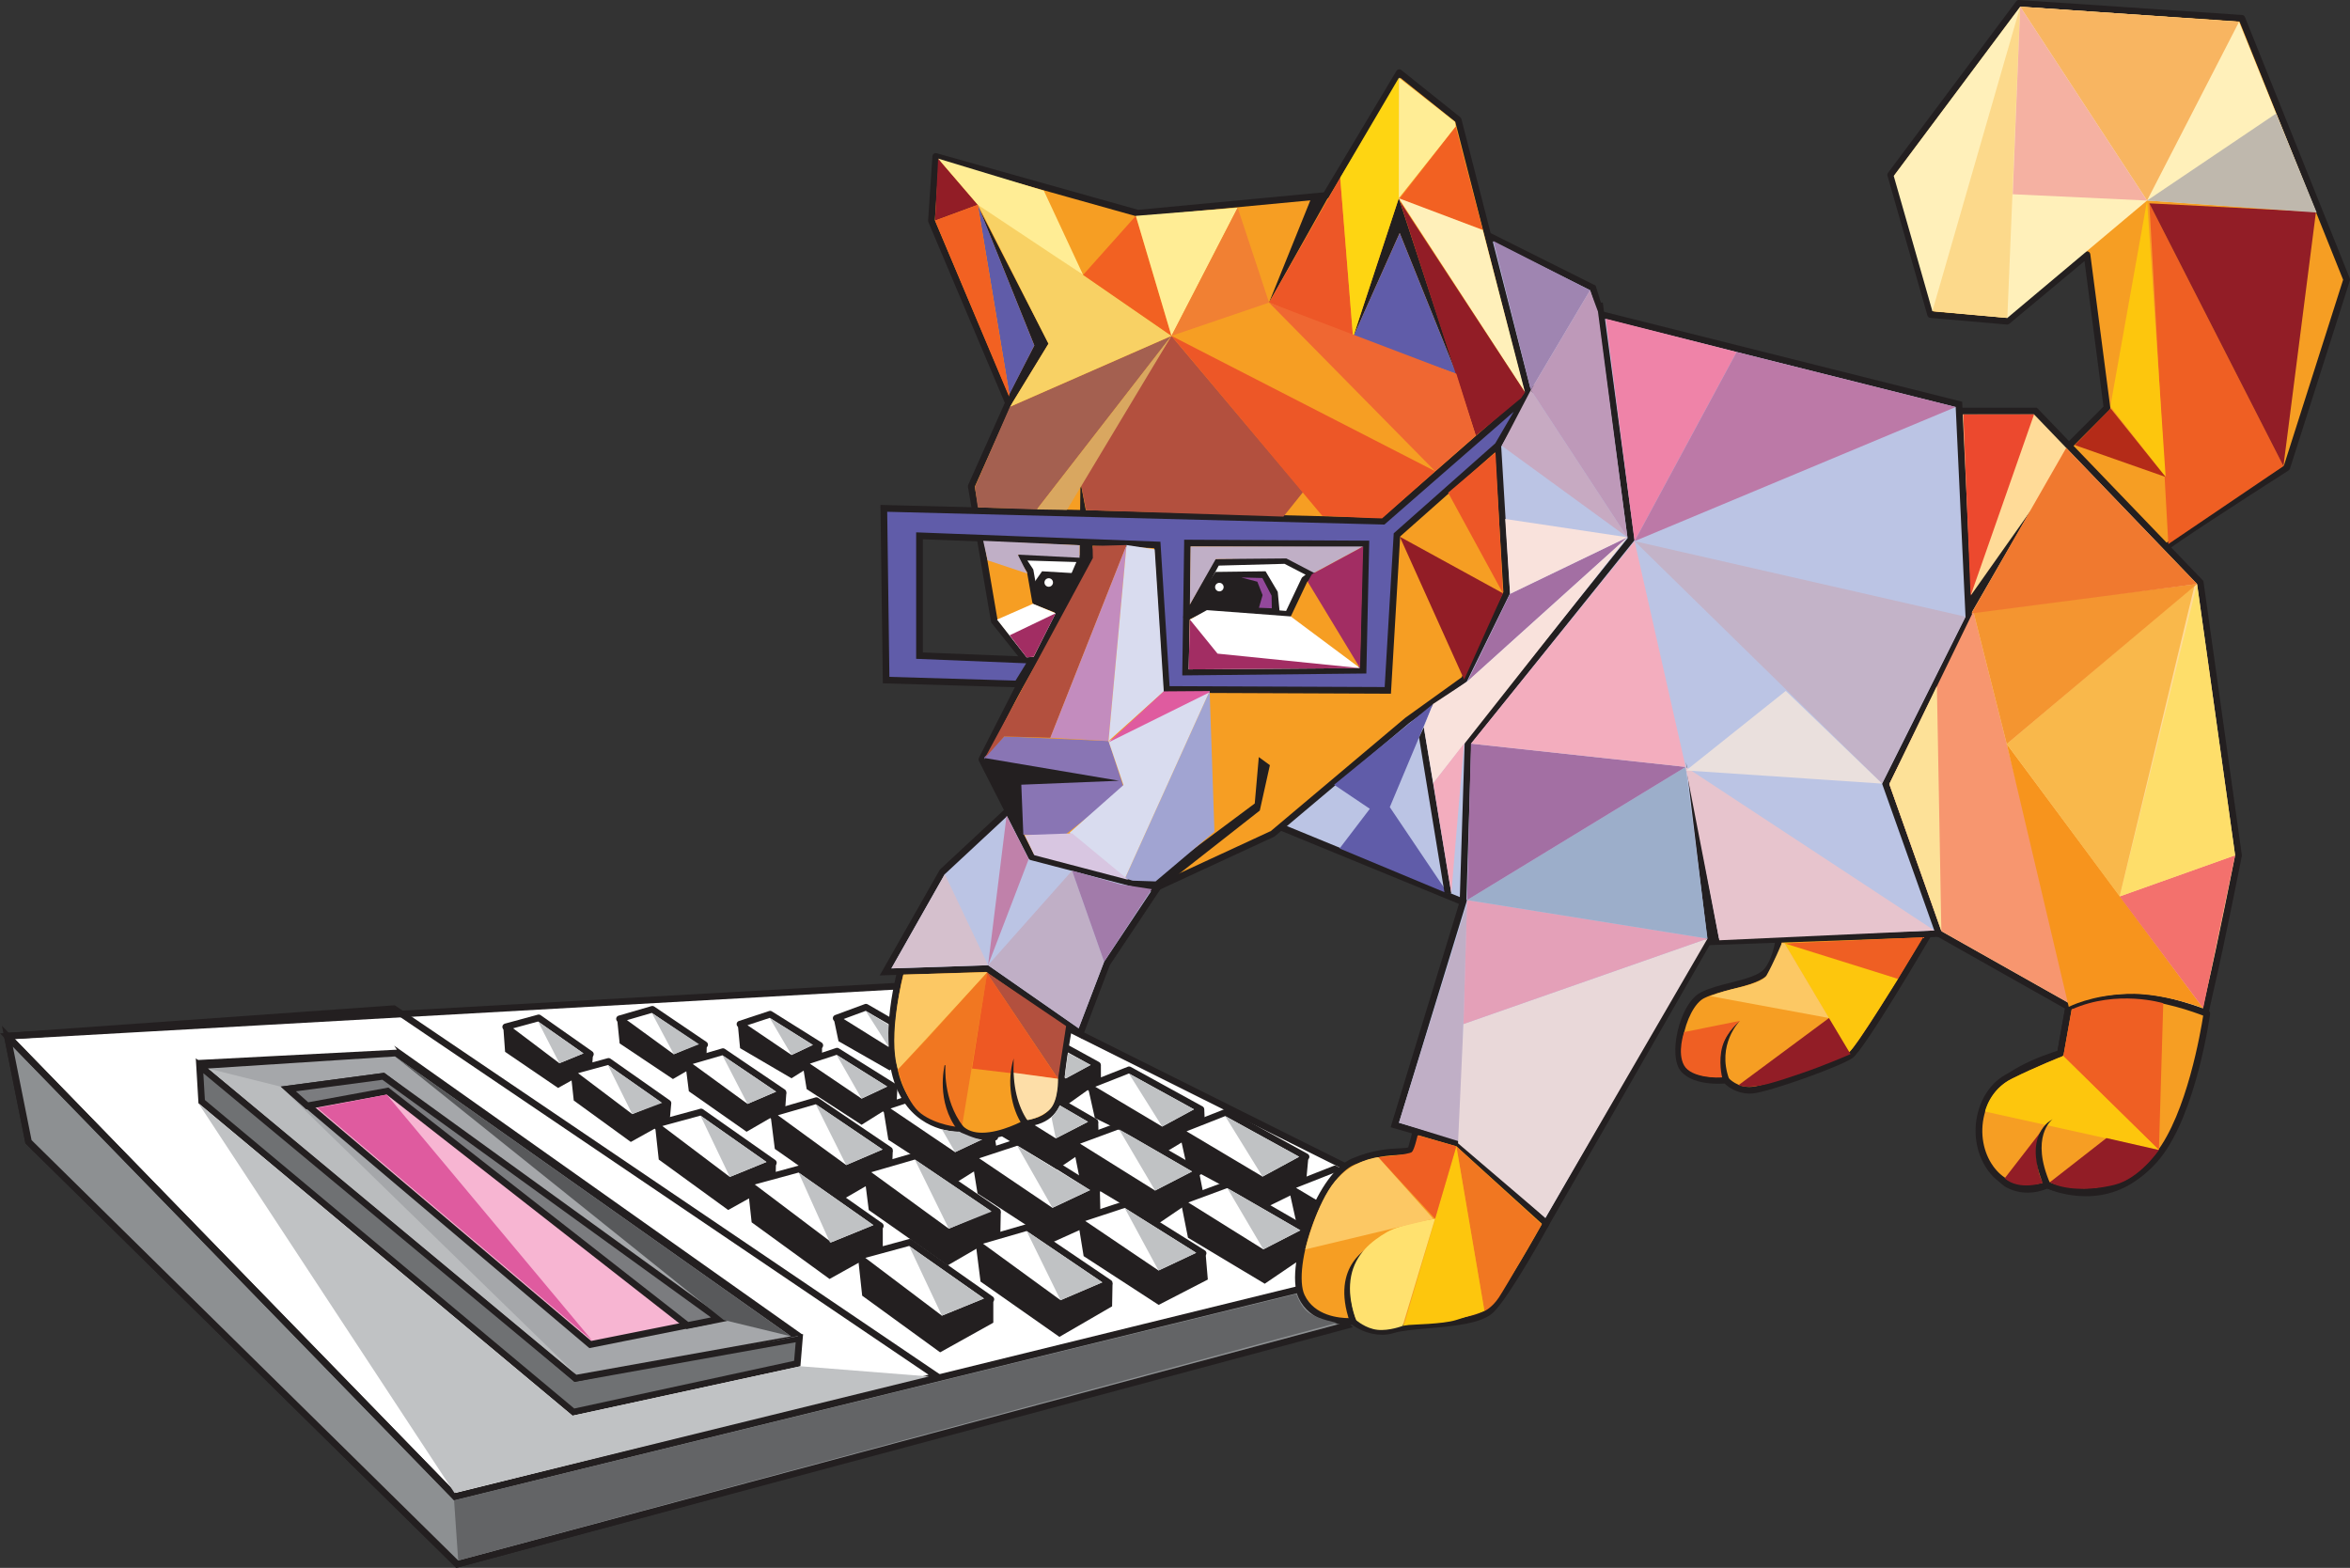 <?xml version="1.0" encoding="UTF-8"?>
<svg id="Layer_1" data-name="Layer 1" xmlns="http://www.w3.org/2000/svg" viewBox="0 0 706.08 471.06">
  <rect x="0" y="0" width="706.08" height="471.06" fill="#333333" stroke="none"/>
  <defs>
    <style>
      .cls-1 {
        fill: #bbc4e4;
      }

      .cls-2 {
        fill: #7b7c7f;
      }

      .cls-3 {
        fill: #f9e2dc;
      }

      .cls-4 {
        fill: #c7aac2;
      }

      .cls-5 {
        fill: #ee5823;
      }

      .cls-6 {
        fill: #fff;
      }

      .cls-7 {
        fill: #605ca9;
      }

      .cls-8 {
        fill: #eae0dd;
      }

      .cls-9 {
        fill: #b3503e;
      }

      .cls-10 {
        fill: #8975b4;
      }

      .cls-11 {
        fill: #a27baa;
      }

      .cls-12 {
        fill: #fde198;
      }

      .cls-13 {
        fill: #d5c0cd;
      }

      .cls-14 {
        fill: #f9b84b;
      }

      .cls-15 {
        fill: #f17721;
      }

      .cls-16 {
        fill: #f49530;
      }

      .cls-17 {
        fill: #be99b9;
      }

      .cls-18 {
        fill: #c0c2c4;
      }

      .cls-19 {
        fill: #e4a0b8;
      }

      .cls-20 {
        fill: #ed5727;
      }

      .cls-21 {
        fill: #8d9092;
      }

      .cls-22 {
        fill: #ef83a8;
      }

      .cls-23 {
        fill: #f26122;
      }

      .cls-24 {
        fill: #ec492e;
      }

      .cls-25 {
        fill: #fede6a;
      }

      .cls-26 {
        fill: #c0afc6;
      }

      .cls-27 {
        fill: #9caeca;
      }

      .cls-28 {
        fill: #fcc864;
      }

      .cls-29 {
        fill: #bfb8ad;
      }

      .cls-30 {
        fill: #a1a4d2;
      }

      .cls-31 {
        fill: #fdc60d;
      }

      .cls-32 {
        fill: #f8d164;
      }

      .cls-33 {
        fill: #a36fa3;
      }

      .cls-34 {
        fill: #ffdb98;
      }

      .cls-35 {
        fill: #fddea8;
      }

      .cls-36 {
        fill: #bc79a7;
      }

      .cls-37 {
        fill: #ef5f23;
      }

      .cls-38 {
        fill: #921d26;
      }

      .cls-39 {
        fill: #f0792f;
      }

      .cls-40 {
        fill: #d9dcef;
      }

      .cls-41 {
        fill: #c38cbe;
      }

      .cls-42 {
        fill: #f8b561;
      }

      .cls-43 {
        fill: #a5a7aa;
      }

      .cls-44 {
        fill: #f69e23;
      }

      .cls-45 {
        fill: #fff0ba;
      }

      .cls-46 {
        fill: #c081aa;
      }

      .cls-47 {
        fill: #93489b;
      }

      .cls-48 {
        fill: #d9a760;
      }

      .cls-49 {
        fill: #636466;
      }

      .cls-50 {
        fill: #c3b3c8;
      }

      .cls-51 {
        fill: #babcbe;
      }

      .cls-52 {
        fill: #e9d8d9;
      }

      .cls-53 {
        fill: #fed512;
      }

      .cls-54 {
        fill: #f3716d;
      }

      .cls-55 {
        fill: #f7941d;
      }

      .cls-56 {
        fill: #ffed95;
      }

      .cls-57 {
        fill: #fcd98b;
      }

      .cls-58 {
        fill: #e7c4cd;
      }

      .cls-59 {
        fill: #f18033;
      }

      .cls-60 {
        fill: #d8c6e1;
      }

      .cls-61 {
        fill: #9f85b1;
      }

      .cls-62 {
        fill: #f7b5d2;
      }

      .cls-63 {
        fill: #a46050;
      }

      .cls-64 {
        fill: #ffe16f;
      }

      .cls-65 {
        fill: #a22d63;
      }

      .cls-66 {
        fill: #6f7173;
      }

      .cls-67 {
        fill: #f7966f;
      }

      .cls-68 {
        fill: #ef6732;
      }

      .cls-69 {
        fill: #231f20;
      }

      .cls-70 {
        fill: #f3adbe;
      }

      .cls-71 {
        fill: #b42b18;
      }

      .cls-72 {
        fill: #df5b9f;
      }

      .cls-73 {
        fill: #f5b1a2;
      }

      .cls-74 {
        fill: #58595b;
      }
    </style>
  </defs>
  <g>
    <g>
      <g>
        <path class="cls-44" d="m580.08,279.5s-20.5,35-24,37.5-24.5,10-29.5,10.5-8-3-8-3c0,0-8.5,1-12.5-3s-.5-19.5,5.5-22.5,16.5-3.5,19.5-7.5,3.5-10,3.5-10c0,0,40-10.5,45.5-2Z"/>
        <path class="cls-69" d="m525.6,328.55c-3.88,0-6.48-2.11-7.41-3.01-.43.03-1.12.07-1.97.07-3.4,0-8.04-.59-10.86-3.4-2.62-2.62-2.04-8.23-1.67-10.52.87-5.34,3.5-11.61,7.43-13.58,2.51-1.26,5.73-2.08,8.85-2.87,4.28-1.09,8.71-2.22,10.3-4.33,2.79-3.73,3.3-9.43,3.3-9.48.04-.42.33-.78.74-.88.2-.05,20.55-5.35,34.19-5.35,6.7,0,10.76,1.24,12.4,3.78.21.32.21.72.02,1.05-2.11,3.6-20.71,35.26-24.28,37.81-3.62,2.59-24.92,10.18-29.98,10.68-.37.04-.73.05-1.07.05Zm-7.03-5.05c.29,0,.57.13.76.35.02.03,2.73,3.11,7.14,2.66,4.75-.47,25.63-7.9,29.02-10.32,2.41-1.72,15.16-22.61,23.37-36.6-1.13-1.19-3.87-2.4-10.36-2.4-12.01,0-29.43,4.22-33.02,5.12-.24,1.77-1.07,6.41-3.62,9.8-2,2.67-6.57,3.84-11.4,5.07-3.01.77-6.13,1.56-8.45,2.72-2.77,1.38-5.44,6.48-6.35,12.11-.66,4.07-.23,7.44,1.11,8.79,2.45,2.45,6.97,2.82,9.44,2.82,1.32,0,2.23-.1,2.24-.1.04,0,.08,0,.12,0Z"/>
      </g>
      <path class="cls-31" d="m555.5,316.19l-20-33.89,34.8,11.8s-12.99,20.86-14.8,22.09Z"/>
      <g>
        <path class="cls-44" d="m650.08,165c1-1.5,37-24.5,37-24.5l18-56.5-31.5-78.5-67-4.5-38.5,51.5,12,42,23,2,24-20,6,46-13,13,30,29.5Z"/>
        <path class="cls-69" d="m650.07,166.03c-.26,0-.5-.12-.7-.31l-30-29.5c-.19-.19-.3-.44-.3-.71,0-.27.1-.52.29-.71l12.65-12.65-5.7-43.71-22.6,18.84c-.2.17-.46.25-.73.23l-23-2c-.41-.04-.76-.32-.87-.72l-12-42c-.08-.3-.03-.62.16-.87L605.78.4c.2-.27.53-.42.87-.4l67,4.5c.38.03.72.27.86.62l31.5,78.5c.09.22.1.45.03.68l-18,56.5c-.07.22-.22.41-.41.54-14.08,9-35.48,22.88-36.75,24.27-.16.25-.41.38-.71.41-.03,0-.06,0-.09,0Zm-28.58-30.53l28.64,28.16c4.69-3.65,26.1-17.41,36.1-23.8l17.78-55.81-31.13-77.58-65.83-4.42-37.88,50.67,11.67,40.86,21.9,1.9,23.68-19.74c.28-.23.66-.3,1-.16.34.13.58.44.63.8l6,46c.04.31-.06.62-.28.84l-12.29,12.29Z"/>
      </g>
      <g>
        <polygon class="cls-6" points="321.08 309 409.6 353.19 402.62 398.24 137.38 469.95 8.56 343.03 2.22 311.31 273.17 296.08 321.08 309"/>
        <path class="cls-69" d="m137.08,471.06L7.64,343.53l-.06-.3-6.57-32.86,1.15-.06,271.12-15.24,48.25,13.04,89.18,44.51-7.19,46.42-.63.17-265.8,71.85ZM9.48,342.54l128.19,126.29,264.06-71.39,6.77-43.69-87.78-43.82-47.65-12.85L3.42,312.24l6.06,30.3Z"/>
      </g>
      <g>
        <polygon class="cls-21" points="392.47 386.82 136.74 449.64 2.22 311.31 8.56 343.03 137.38 469.95 404.53 398.24 392.47 386.82"/>
        <path class="cls-69" d="m137.08,471.06L7.64,343.53l-.06-.3-7.01-35.05,136.49,140.35,255.7-62.82,13.75,13.03-269.43,72.32ZM9.48,342.54l128.19,126.3,264.87-71.09-10.36-9.82-255.75,62.83-.4-.41L3.86,314.43l5.62,28.1Z"/>
      </g>
      <g>
        <g>
          <g>
            <polygon class="cls-6" points="222.33 307.7 237.73 318.11 246.32 314.07 231.39 304.72 222.33 307.7"/>
            <path class="cls-69" d="m237.73,319.11c-.2,0-.39-.06-.56-.17l-15.4-10.41c-.32-.21-.48-.59-.43-.97.05-.38.31-.69.68-.81l9.06-2.99c.28-.09.59-.06.84.1l14.93,9.36c.31.19.49.54.47.91-.02.37-.24.69-.57.84l-8.59,4.04c-.14.06-.28.09-.43.09Zm-13.15-11.09l13.24,8.95,6.42-3.02-12.98-8.13-6.68,2.2Z"/>
          </g>
          <polygon class="cls-69" points="222.36 314.92 221.7 308 237.73 318.11 246.99 314.15 246.98 318.21 237.81 323.96 222.36 314.92"/>
        </g>
        <g>
          <g>
            <polygon class="cls-6" points="241.08 319.26 258.78 331.22 268.64 326.58 251.49 315.83 241.08 319.26"/>
            <path class="cls-69" d="m258.78,332.22c-.2,0-.39-.06-.56-.17l-17.7-11.96c-.32-.21-.48-.59-.43-.97.05-.38.31-.69.68-.81l10.42-3.44c.28-.09.59-.06.84.1l17.15,10.75c.31.19.49.54.47.91-.02.37-.24.69-.57.85l-9.87,4.64c-.14.06-.28.09-.43.09Zm-15.45-12.65l15.54,10.5,7.7-3.62-15.2-9.53-8.04,2.65Z"/>
          </g>
          <polygon class="cls-69" points="242.37 327.22 241.08 319.26 258.78 331.22 269.64 326.64 269.4 331.33 258.87 337.94 242.37 327.22"/>
        </g>
        <g>
          <g>
            <polygon class="cls-6" points="265.34 332.75 286.88 347.3 298.89 341.65 278.02 328.57 265.34 332.75"/>
            <path class="cls-69" d="m286.88,348.3c-.2,0-.39-.06-.56-.17l-21.54-14.56c-.32-.21-.48-.59-.43-.97.05-.38.31-.69.68-.81l12.68-4.18c.28-.09.59-.06.84.1l20.88,13.09c.31.19.49.54.47.91-.02.37-.24.69-.57.84l-12.01,5.65c-.14.06-.28.09-.43.09Zm-19.29-15.25l19.38,13.1,9.84-4.63-18.93-11.87-10.3,3.39Z"/>
          </g>
          <polygon class="cls-69" points="266.91 342.44 265.34 332.75 286.88 347.3 298.89 341.65 299.82 347.43 287 355.49 266.91 342.44"/>
        </g>
        <g>
          <g>
            <polygon class="cls-6" points="291.95 347.69 316.13 364.03 329.61 357.69 306.18 343 291.95 347.69"/>
            <path class="cls-69" d="m316.13,365.03c-.2,0-.39-.06-.56-.17l-24.18-16.34c-.32-.21-.48-.59-.43-.97.05-.38.31-.69.68-.81l14.23-4.69c.28-.09.59-.06.84.1l23.43,14.69c.31.19.49.54.47.91-.02.36-.24.69-.57.84l-13.48,6.34c-.14.06-.28.09-.43.09Zm-21.94-17.03l22.02,14.88,11.31-5.32-21.48-13.47-11.85,3.91Z"/>
          </g>
          <polygon class="cls-69" points="293.71 358.57 291.95 347.69 316.13 364.03 330.46 357.49 330.68 366.72 316.26 373.22 293.71 358.57"/>
        </g>
        <g>
          <g>
            <polygon class="cls-6" points="323.82 366.52 348 382.86 361.49 376.52 338.05 361.83 323.82 366.52"/>
            <path class="cls-69" d="m348,383.86c-.2,0-.39-.06-.56-.17l-24.18-16.34c-.32-.21-.48-.59-.43-.97.05-.38.31-.69.68-.81l14.23-4.69c.28-.09.59-.06.84.1l23.43,14.69c.31.19.49.54.47.91-.02.36-.24.69-.57.84l-13.48,6.34c-.14.06-.28.09-.43.09Zm-21.93-17.03l22.02,14.88,11.31-5.32-21.48-13.47-11.85,3.91Z"/>
          </g>
          <polygon class="cls-69" points="325.59 377.4 323.82 366.52 348 382.86 362.24 376.62 362.9 384.43 348.13 392.05 325.59 377.4"/>
        </g>
      </g>
      <g>
        <g>
          <g>
            <polygon class="cls-6" points="251.24 305.91 267.01 315.76 275.45 311.41 260.19 302.6 251.24 305.91"/>
            <path class="cls-69" d="m267.01,316.76c-.18,0-.37-.05-.53-.15l-15.77-9.84c-.32-.2-.5-.57-.47-.95.04-.38.29-.7.65-.84l8.95-3.31c.28-.1.59-.08.85.07l15.25,8.81c.32.18.51.52.5.89,0,.37-.22.7-.54.86l-8.44,4.34c-.14.07-.3.11-.46.11Zm-13.51-10.61l13.56,8.46,6.3-3.24-13.26-7.66-6.6,2.44Z"/>
          </g>
          <polygon class="cls-69" points="251.94 312.83 250.51 306.02 267.01 315.76 275.45 311.41 276.26 315.52 267.3 321.6 251.94 312.83"/>
        </g>
        <g>
          <g>
            <polygon class="cls-6" points="270.4 316.79 288.51 328.1 298.21 323.11 280.68 312.98 270.4 316.79"/>
            <path class="cls-69" d="m288.51,329.1c-.18,0-.37-.05-.53-.15l-18.12-11.32c-.32-.2-.5-.57-.47-.95.04-.38.29-.7.65-.84l10.29-3.81c.28-.1.59-.08.85.07l17.53,10.13c.32.18.51.52.5.89,0,.37-.22.7-.54.86l-9.7,4.99c-.14.07-.3.11-.46.11Zm-15.86-12.08l15.91,9.94,7.56-3.89-15.54-8.98-7.94,2.94Z"/>
          </g>
          <polygon class="cls-69" points="271.97 324.7 270.4 316.79 288.51 328.1 298.21 323.11 299.14 327.83 288.85 334.82 271.97 324.7"/>
        </g>
        <g>
          <g>
            <polygon class="cls-6" points="295.13 329.39 317.18 343.17 328.98 337.09 307.65 324.76 295.13 329.39"/>
            <path class="cls-69" d="m317.18,344.17c-.18,0-.37-.05-.53-.15l-22.05-13.77c-.32-.2-.5-.57-.47-.95.04-.38.29-.7.65-.84l12.52-4.63c.28-.1.59-.08.85.07l21.33,12.33c.32.18.51.52.5.89,0,.37-.22.7-.54.86l-11.8,6.08c-.14.07-.3.11-.46.11Zm-19.79-14.54l19.84,12.39,9.67-4.98-19.34-11.18-10.17,3.76Z"/>
          </g>
          <polygon class="cls-69" points="297.05 339.02 295.13 329.39 317.18 343.17 329.98 337.12 330.11 342.84 317.59 351.34 297.05 339.02"/>
        </g>
        <g>
          <g>
            <polygon class="cls-6" points="322.25 343.37 347.01 358.84 360.25 352.01 336.31 338.17 322.25 343.37"/>
            <path class="cls-69" d="m347.01,359.84c-.18,0-.37-.05-.53-.15l-24.75-15.46c-.32-.2-.5-.57-.47-.95.04-.38.29-.7.65-.84l14.05-5.2c.28-.1.59-.08.85.07l23.95,13.84c.32.18.51.52.5.89,0,.37-.22.7-.54.86l-13.25,6.82c-.14.07-.3.11-.46.11Zm-22.5-16.23l22.54,14.08,11.11-5.72-21.95-12.69-11.7,4.33Z"/>
          </g>
          <polygon class="cls-69" points="324.41 354.18 322.25 343.37 347.01 358.84 360.25 352.01 361.52 358.46 347.47 368.01 324.41 354.18"/>
        </g>
        <g>
          <g>
            <polygon class="cls-6" points="354.79 361.05 379.54 376.51 392.79 369.69 368.84 355.85 354.79 361.05"/>
            <path class="cls-69" d="m379.54,377.51c-.18,0-.37-.05-.53-.15l-24.75-15.46c-.32-.2-.5-.57-.47-.95.04-.38.29-.7.65-.84l14.05-5.2c.28-.1.59-.08.85.07l23.95,13.84c.32.18.51.52.5.89,0,.37-.22.7-.54.86l-13.25,6.82c-.14.07-.3.11-.46.11Zm-22.5-16.23l22.54,14.08,11.11-5.72-21.96-12.69-11.7,4.33Z"/>
          </g>
          <polygon class="cls-69" points="356.94 371.86 354.79 361.05 379.54 376.51 392.79 369.69 394.05 376.14 380 385.69 356.94 371.86"/>
        </g>
      </g>
      <g>
        <g>
          <g>
            <polygon class="cls-6" points="282.45 303.77 298.42 313.28 306.76 308.76 291.32 300.27 282.45 303.77"/>
            <path class="cls-69" d="m298.42,314.28c-.18,0-.35-.05-.51-.14l-15.97-9.51c-.33-.2-.52-.56-.49-.94.03-.38.28-.71.63-.85l8.88-3.5c.28-.11.59-.09.85.05l15.44,8.49c.32.18.52.51.52.88s-.2.7-.52.88l-8.34,4.52c-.15.08-.31.12-.48.12Zm-13.71-10.32l13.73,8.17,6.23-3.38-13.42-7.38-6.55,2.58Z"/>
          </g>
          <polygon class="cls-69" points="283.96 310.63 282.45 303.77 298.42 313.28 306.76 308.76 307.66 312.85 298.84 319.12 283.96 310.63"/>
        </g>
        <g>
          <g>
            <polygon class="cls-6" points="301.82 314.24 320.18 325.17 329.77 319.97 312.03 310.22 301.82 314.24"/>
            <path class="cls-69" d="m320.18,326.17c-.18,0-.35-.05-.51-.14l-18.36-10.93c-.33-.2-.52-.56-.49-.94.03-.38.28-.71.63-.85l10.2-4.03c.28-.11.59-.09.85.05l17.74,9.75c.32.18.52.51.52.88,0,.37-.2.7-.52.88l-9.59,5.2c-.15.08-.31.12-.48.12Zm-16.09-11.75l16.12,9.59,7.48-4.05-15.72-8.65-7.87,3.11Z"/>
          </g>
          <polygon class="cls-69" points="303.57 322.12 301.82 314.24 320.18 325.17 330.77 319.97 330.79 324.67 320.66 331.88 303.57 322.12"/>
        </g>
        <g>
          <g>
            <polygon class="cls-6" points="326.82 326.32 349.16 339.62 360.83 333.29 339.24 321.42 326.82 326.32"/>
            <path class="cls-69" d="m349.16,340.62c-.18,0-.35-.05-.51-.14l-22.34-13.3c-.33-.2-.52-.56-.49-.94.03-.38.28-.71.63-.85l12.42-4.9c.28-.11.59-.09.85.05l21.59,11.87c.32.18.52.51.52.88,0,.37-.2.7-.52.88l-11.67,6.33c-.15.08-.31.12-.48.12Zm-20.08-14.12l20.1,11.97,9.56-5.18-19.57-10.76-10.09,3.98Z"/>
          </g>
          <polygon class="cls-69" points="328.95 335.9 326.82 326.32 349.16 339.62 361.83 333.3 362.08 339.01 350.03 346.27 328.95 335.9"/>
        </g>
        <g>
          <g>
            <polygon class="cls-6" points="354.24 339.72 379.32 354.65 392.41 347.54 368.18 334.22 354.24 339.72"/>
            <path class="cls-69" d="m379.32,355.65c-.18,0-.35-.05-.51-.14l-25.08-14.93c-.33-.2-.52-.56-.49-.94.03-.38.28-.71.63-.85l13.94-5.5c.28-.11.59-.09.85.05l24.24,13.33c.32.18.52.51.52.88s-.2.7-.52.88l-13.1,7.1c-.15.08-.31.12-.48.12Zm-22.82-15.75l22.84,13.6,10.99-5.96-22.22-12.22-11.61,4.58Z"/>
          </g>
          <polygon class="cls-69" points="356.62 350.48 354.24 339.72 379.32 354.65 393.14 347.48 392.26 356.94 379.94 362.99 356.62 350.48"/>
        </g>
        <g>
          <g>
            <polygon class="cls-6" points="387.14 356.7 412.22 371.63 425.32 364.52 401.08 351.2 387.14 356.7"/>
            <path class="cls-69" d="m412.22,372.63c-.18,0-.35-.05-.51-.14l-25.08-14.93c-.33-.2-.52-.56-.49-.94.03-.38.28-.71.63-.85l13.94-5.5c.28-.11.59-.09.85.05l24.24,13.33c.32.18.52.51.52.88,0,.37-.2.7-.52.88l-13.1,7.1c-.15.08-.31.12-.48.12Zm-22.82-15.75l22.84,13.6,10.99-5.96-22.22-12.22-11.61,4.58Z"/>
          </g>
          <polygon class="cls-69" points="389.53 367.46 387.14 356.7 412.22 371.63 425.32 364.52 426.72 370.94 412.87 380.79 389.53 367.46"/>
        </g>
      </g>
      <path class="cls-69" d="m136.43,450.75l-.4-.41L0,310.46l118.61-8.43.29.19,164.94,111.67-147.41,36.85ZM4.43,312.15l132.62,136.38,141.95-35.49-160.94-108.96-113.63,8.07Z"/>
      <g>
        <g>
          <g>
            <polygon class="cls-6" points="151.94 308.52 167.92 320.58 177.38 316.72 161.86 305.82 151.94 308.52"/>
            <path class="cls-69" d="m167.92,321.58c-.21,0-.43-.07-.6-.2l-15.98-12.06c-.3-.23-.45-.61-.38-.99.07-.37.35-.67.72-.78l9.92-2.7c.28-.08.59-.02.84.15l15.52,10.9c.3.21.46.57.42.93-.04.36-.28.68-.62.81l-9.46,3.86c-.12.05-.25.07-.38.07Zm-13.75-12.63l13.9,10.49,7.24-2.95-13.64-9.58-7.5,2.04Z"/>
          </g>
          <polygon class="cls-69" points="151.76 316.02 151.21 308.43 167.92 320.58 178.15 316.9 177.86 321.2 167.68 326.87 151.76 316.02"/>
        </g>
        <g>
          <g>
            <polygon class="cls-6" points="171.45 322 189.81 335.86 200.69 331.43 182.85 318.9 171.45 322"/>
            <path class="cls-69" d="m189.81,336.86c-.21,0-.43-.07-.6-.2l-18.36-13.86c-.3-.23-.45-.61-.38-.99.07-.37.35-.67.72-.78l11.4-3.1c.29-.08.59-.02.84.15l17.84,12.53c.3.21.46.57.42.93-.04.36-.28.68-.62.81l-10.87,4.43c-.12.05-.25.07-.38.07Zm-16.13-14.43l16.28,12.29,8.65-3.53-15.95-11.21-8.98,2.45Z"/>
          </g>
          <polygon class="cls-69" points="172.39 330.64 171.45 322 189.81 335.86 201.68 331.54 201.23 336.58 189.53 343.09 172.39 330.64"/>
        </g>
        <g>
          <g>
            <polygon class="cls-6" points="196.78 337.87 219.13 354.74 232.36 349.35 210.65 334.1 196.78 337.87"/>
            <path class="cls-69" d="m219.13,355.74c-.21,0-.43-.07-.6-.2l-22.35-16.87c-.3-.23-.45-.61-.38-.99.07-.37.35-.67.72-.78l13.87-3.78c.29-.08.59-.02.84.15l21.71,15.25c.3.21.46.57.42.93-.04.36-.28.68-.62.81l-13.24,5.39c-.12.05-.25.07-.38.07Zm-20.12-17.44l20.27,15.3,11.01-4.49-19.83-13.93-11.45,3.12Z"/>
          </g>
          <polygon class="cls-69" points="197.93 348.38 196.78 337.87 219.13 354.74 233.14 349.34 233.03 355.61 218.79 363.54 197.93 348.38"/>
        </g>
        <g>
          <g>
            <polygon class="cls-6" points="224.55 355.44 249.63 374.37 264.49 368.32 240.12 351.2 224.55 355.44"/>
            <path class="cls-69" d="m249.63,375.37c-.21,0-.43-.07-.6-.2l-25.08-18.93c-.3-.23-.45-.61-.38-.99.07-.37.35-.67.72-.78l15.57-4.24c.28-.08.59-.02.84.15l24.37,17.12c.3.21.46.57.42.93-.04.36-.28.68-.62.81l-14.86,6.06c-.12.05-.25.07-.38.07Zm-22.85-19.5l23,17.36,12.64-5.15-22.49-15.79-13.15,3.58Z"/>
          </g>
          <polygon class="cls-69" points="225.84 367.24 224.55 355.44 249.63 374.37 265.24 368.26 265.24 375.35 249.25 384.26 225.84 367.24"/>
        </g>
        <g>
          <g>
            <polygon class="cls-6" points="257.77 377.49 282.85 396.42 297.71 390.37 273.34 373.25 257.77 377.49"/>
            <path class="cls-69" d="m282.85,397.42c-.21,0-.43-.07-.6-.2l-25.08-18.93c-.3-.23-.45-.61-.38-.99.07-.37.35-.67.72-.78l15.57-4.24c.28-.08.59-.02.84.15l24.37,17.12c.3.21.46.57.42.93-.04.36-.28.68-.62.81l-14.86,6.06c-.12.05-.25.07-.38.07Zm-22.85-19.5l23,17.36,12.64-5.15-22.49-15.79-13.15,3.58Z"/>
          </g>
          <polygon class="cls-69" points="259.05 389.28 257.77 377.49 282.85 396.42 298.45 390.36 298.45 397.4 282.47 406.3 259.05 389.28"/>
        </g>
      </g>
      <g>
        <g>
          <g>
            <polygon class="cls-6" points="186.15 306.1 202.32 317.89 211.72 313.87 196.02 303.23 186.15 306.1"/>
            <path class="cls-69" d="m202.32,318.89c-.21,0-.41-.07-.59-.19l-16.18-11.78c-.31-.22-.46-.61-.4-.98.07-.38.34-.68.71-.79l9.87-2.87c.29-.08.59-.03.84.13l15.71,10.64c.3.21.47.56.43.92-.04.36-.27.68-.6.82l-9.4,4.02c-.13.05-.26.08-.39.08Zm-13.94-12.39l14.07,10.25,7.19-3.07-13.8-9.35-7.46,2.17Z"/>
          </g>
          <polygon class="cls-69" points="186.18 313.49 185.41 306.02 202.32 317.89 212.35 313.82 212.27 318.35 202.19 324.19 186.18 313.49"/>
        </g>
        <g>
          <g>
            <polygon class="cls-6" points="205.88 319.25 224.47 332.8 235.27 328.18 217.22 315.96 205.88 319.25"/>
            <path class="cls-69" d="m224.47,333.8c-.21,0-.42-.07-.59-.19l-18.59-13.54c-.31-.22-.46-.61-.4-.98.07-.38.34-.68.71-.79l11.34-3.3c.29-.08.59-.04.84.13l18.05,12.22c.3.21.47.56.43.92-.03.36-.27.68-.6.82l-10.8,4.62c-.13.05-.26.08-.39.08Zm-16.35-14.15l16.48,12.01,8.59-3.67-16.14-10.93-8.93,2.6Z"/>
          </g>
          <polygon class="cls-69" points="206.97 327.87 205.88 319.25 224.47 332.8 236.27 328.28 235.91 333.32 224.32 340.03 206.97 327.87"/>
        </g>
        <g>
          <g>
            <polygon class="cls-6" points="231.48 334.69 254.11 351.17 267.25 345.56 245.28 330.68 231.48 334.69"/>
            <path class="cls-69" d="m254.11,352.17c-.21,0-.42-.07-.59-.19l-22.63-16.48c-.31-.22-.46-.61-.4-.98.07-.38.34-.68.71-.79l13.8-4.01c.29-.08.59-.04.84.13l21.97,14.88c.3.21.47.56.43.92-.03.36-.27.68-.6.82l-13.14,5.62c-.13.05-.26.08-.39.08Zm-20.39-17.09l20.52,14.95,10.93-4.67-20.06-13.59-11.4,3.31Z"/>
          </g>
          <polygon class="cls-69" points="232.8 345.18 231.48 334.69 254.11 351.17 268.24 345.65 268.02 351.81 253.92 359.98 232.8 345.18"/>
        </g>
        <g>
          <g>
            <polygon class="cls-6" points="259.54 351.79 284.94 370.29 299.69 363.98 275.04 347.28 259.54 351.79"/>
            <path class="cls-69" d="m284.94,371.29c-.21,0-.42-.07-.59-.19l-25.4-18.5c-.31-.22-.46-.61-.4-.98.07-.38.34-.68.71-.79l15.5-4.5c.29-.08.59-.03.84.13l24.66,16.7c.3.21.47.56.43.92-.03.36-.27.68-.6.82l-14.75,6.31c-.13.05-.26.08-.39.08Zm-23.16-19.11l23.29,16.97,12.55-5.36-22.75-15.41-13.09,3.8Z"/>
          </g>
          <polygon class="cls-69" points="261.03 363.56 259.54 351.79 284.94 370.29 300.69 364.08 300.56 371 284.73 380.18 261.03 363.56"/>
        </g>
        <g>
          <g>
            <polygon class="cls-6" points="293.12 373.27 318.52 391.77 333.28 385.47 308.62 368.76 293.12 373.27"/>
            <path class="cls-69" d="m318.52,392.77c-.21,0-.41-.07-.59-.19l-25.4-18.5c-.31-.22-.46-.61-.4-.98.07-.38.34-.68.71-.79l15.5-4.5c.29-.08.59-.03.84.13l24.66,16.7c.3.21.47.56.43.92-.03.36-.27.68-.6.82l-14.75,6.31c-.13.05-.26.08-.39.08Zm-23.16-19.11l23.29,16.97,12.55-5.36-22.75-15.41-13.09,3.8Z"/>
          </g>
          <polygon class="cls-69" points="294.61 385.04 293.12 373.27 318.52 391.77 334.27 385.56 334.14 392.48 318.31 401.66 294.61 385.04"/>
        </g>
      </g>
      <g>
        <path class="cls-44" d="m464.58,367.5s-11.5,21-16.5,26-23,4-29.5,6-12-2.5-12-2.5c0,0-11.5,1-15.5-7.5s5-36,15.5-40.5,17-2,17.5-4,3-11,3-11c0,0,36.5,14.5,37.5,33.5Z"/>
        <path class="cls-69" d="m415.16,401.01c-4.41,0-7.85-2.23-8.89-2.99-.2,0-.48.02-.81.02-3.45,0-11.84-.79-15.29-8.11-2.4-5.11-.39-15.52,2.67-23.58,3.56-9.38,8.55-16.21,13.34-18.26,6.33-2.71,11.32-2.95,14.3-3.09,1.08-.05,2.3-.11,2.64-.29.53-2.11,2.89-10.59,2.99-10.96.08-.27.26-.5.52-.63.25-.13.55-.14.81-.03,1.51.6,37.11,14.96,38.13,34.38,0,.19-.03.37-.12.53-.47.86-11.63,21.18-16.67,26.23-3.46,3.46-12.14,4.21-19.8,4.88-4.05.35-7.88.68-10.12,1.37-1.2.37-2.45.56-3.71.56Zm-8.58-5.01c.23,0,.46.08.63.22.03.03,3.49,2.79,7.95,2.79,1.06,0,2.12-.16,3.12-.47,2.44-.75,6.37-1.09,10.53-1.45,6.95-.6,15.61-1.35,18.55-4.3,4.55-4.55,14.87-23.13,16.19-25.52-1.17-16.26-29.97-29.4-35.82-31.91-.68,2.46-2.3,8.33-2.69,9.88-.39,1.55-2.1,1.63-4.47,1.74-3.03.14-7.61.36-13.61,2.93-4.3,1.84-8.88,8.25-12.26,17.14-3.44,9.06-4.57,18.12-2.73,22.02,2.96,6.28,10.41,6.96,13.47,6.96.63,0,1.01-.03,1.03-.03.03,0,.06,0,.08,0Z"/>
      </g>
      <path class="cls-69" d="m405.63,397.33c-6.2-17.57,6.33-22.9,6.45-22.97h0l-.51-.86.51.86c-.42.25-10.2,6.34-4.57,22.31l-1.89.67Z"/>
      <g>
        <path class="cls-44" d="m321.08,309s-2,10.5-2.5,18-5,10-10.5,10.5c0,0-13.5,7.5-19.5,1.5,0,0-13,1-18.5-13s1-36,1-36c0,0,20-16,27.5-9s22.5,28,22.5,28Z"/>
        <path class="cls-69" d="m295.07,342.33c-2.85,0-5.16-.78-6.87-2.31-.06,0-.12,0-.19,0-2.25,0-13.76-.66-18.86-13.65-5.56-14.16.7-35.74.97-36.65.06-.2.17-.37.33-.5.56-.45,13.84-10.99,23.07-10.99,2.36,0,4.29.69,5.74,2.04,7.49,6.99,22.02,27.29,22.63,28.15.16.22.22.5.17.77-.02.1-1.99,10.53-2.48,17.88-.46,6.87-4.23,10.71-11.2,11.41-1.18.63-7.5,3.85-13.31,3.85Zm-6.49-4.33c.26,0,.52.1.71.29,1.35,1.35,3.29,2.03,5.78,2.03,5.8,0,12.46-3.66,12.52-3.7.12-.07.26-.11.39-.12,6.15-.56,9.2-3.6,9.59-9.57.44-6.62,2.06-15.65,2.44-17.7-1.98-2.75-15.3-21.14-22.12-27.5-1.08-1.01-2.51-1.5-4.38-1.5-7.88,0-19.71,8.92-21.57,10.36-.74,2.68-5.91,22.41-.94,35.05,4.51,11.49,14.15,12.38,17,12.38.3,0,.48-.01.49-.01.02,0,.05,0,.07,0Z"/>
      </g>
      <g>
        <path class="cls-34" d="m582.58,280.5l39,22-2.5,14s-19.5,5.5-21.5,14.5,0,22,6,25,11.5,0,11.5,0c0,0,15.5,7.5,28.5-4s17-39.5,20.5-54.5,8.5-40.5,8.5-40.5l-11.5-82-49.5-51.5h-26.5s-27.5,77-26,77,3.5,28.5,3.5,28.5c0,0-1,19,0,21.5s9.5,14.5,12,17.5,8,12.5,8,12.5Z"/>
        <path class="cls-69" d="m626.71,359.4c-5.74,0-10.22-1.7-11.62-2.3-.91.41-3.09,1.23-5.87,1.23h0c-2.14,0-4.19-.48-6.1-1.44-6.35-3.18-8.69-16.41-6.53-26.11,1.92-8.65,18.18-14.03,21.6-15.07l2.27-12.69-38.62-21.79-.14-.24c-.05-.09-5.49-9.46-7.9-12.36-2.6-3.12-11.1-15.12-12.16-17.77-1.02-2.56-.25-18.51-.07-21.86-.84-11.97-2.16-25.04-3.01-27.51h0l-.33-.44c-.46-.66-.9-1.28,12.53-39.91,6.55-18.86,13.32-37.79,13.38-37.98l.24-.66h27.63l50.02,52.04,11.57,82.49-.03.16c-.05.25-5.04,25.69-8.51,40.54-.53,2.27-1.08,4.87-1.66,7.62-3.33,15.8-7.88,37.43-19.15,47.4-4.99,4.41-10.89,6.65-17.53,6.65Zm-11.66-4.52l.46.22s4.86,2.3,11.2,2.3,11.59-2.07,16.2-6.15c10.77-9.53,15.25-30.79,18.52-46.31.58-2.76,1.13-5.37,1.67-7.67,3.31-14.18,8.02-38.08,8.46-40.3l-11.43-81.51-48.98-50.96h-25.37c-10.2,28.59-25.08,71.19-25.74,75.61.92,1.61,2.04,7.48,3.53,28.82v.06s0,.06,0,.06c-.38,7.26-.74,19.4-.07,21.08.9,2.25,9.15,14.01,11.84,17.23,2.33,2.8,7.07,10.88,7.96,12.4l39.38,22.21-2.74,15.31-.6.17c-.19.05-18.95,5.44-20.79,13.75-1.96,8.8,0,21.16,5.47,23.89,1.63.81,3.38,1.23,5.2,1.23,3.09,0,5.35-1.2,5.37-1.21l.45-.24Z"/>
      </g>
      <g>
        <polygon class="cls-1" points="348.58 265.5 332.58 289.5 324.58 310.5 296.58 291 266.08 292 283.08 262 304.58 242 348.58 265.5"/>
        <path class="cls-69" d="m325.05,312.05l-28.78-20.04-31.95,1.05,18.07-31.79,22.02-20.49.63.34,44.97,24.02-16.55,24.82-8.42,22.09Zm-28.18-22.06l.27.19,26.95,18.77,7.65-20,15.39-23.08-42.4-22.64-20.86,19.41-16.04,28.32,29.05-.95Z"/>
      </g>
      <g>
        <polygon class="cls-1" points="383.58 248 439.58 271 419.08 338 438.08 343.5 464.58 367.5 513.08 283 582.58 280.5 566.58 235.5 591.58 185.5 588.58 121.5 481.08 94.5 478.58 86.5 438.58 66.5 383.58 248"/>
        <path class="cls-69" d="m464.83,369.07l-27.25-24.68-19.75-5.72,20.53-67.1-56-23,55.61-183.5,41.44,20.72,2.46,7.87,107.68,27.04,3.05,65-.12.23-24.81,49.62,16.31,45.88-70.31,2.53-48.84,85.1Zm-44.5-31.75l18.25,5.28.17.16,25.58,23.17,48.16-83.9.55-.02,68.14-2.45-15.69-44.12,25.07-50.15-2.95-63-107.32-26.96-2.54-8.13-38.56-19.28-54.39,179.5,56,23-20.47,66.9Z"/>
      </g>
      <polygon class="cls-45" points="695.85 63.66 645.11 60.25 603.12 95.52 580.6 93.47 568.99 52.86 606.99 2 672.75 6.55 695.85 63.66"/>
      <g>
        <polygon class="cls-44" points="303.01 121.06 291.82 146.1 298.75 186.59 309.4 199.91 295.02 228.14 309.93 257.44 346.69 267.03 382.39 250.52 422.87 216.42 439.92 204.17 452.71 178.06 450.04 133.85 459.1 117.86 438.13 35.99 420.43 21.83 398.37 58.73 341.9 64.06 281.16 47.01 279.86 66.33 303.01 121.06"/>
        <path class="cls-69" d="m346.69,268.03c-.08,0-.17-.01-.25-.03l-36.76-9.59c-.28-.07-.51-.26-.64-.51l-14.92-29.3c-.14-.29-.14-.62,0-.91l14.09-27.66-10.25-12.81c-.11-.13-.18-.29-.2-.46l-6.93-40.49c-.03-.19,0-.4.07-.58l11.01-24.64-22.97-54.33c-.06-.14-.09-.3-.08-.46l1.3-19.32c.02-.3.17-.58.42-.75.25-.17.56-.23.85-.15l60.55,17,55.78-5.26,21.81-36.46c.15-.25.4-.42.68-.47.28-.05.58.02.8.2l17.7,14.16c.17.14.29.32.34.53l20.97,81.87c.06.25.03.52-.1.74l-8.91,15.72,2.65,43.92c.01.17-.02.34-.1.5l-12.79,26.1c-.07.15-.18.28-.31.37l-17.05,12.25-40.43,34.05c-.07.06-.14.11-.22.14l-35.69,16.51c-.13.06-.28.09-.42.09Zm-36.07-11.44l35.98,9.39,35.25-16.31,40.38-34.01,16.91-12.15,12.56-25.64-2.65-43.95c-.01-.19.03-.38.13-.55l8.86-15.63-20.79-81.16-16.54-13.23-21.48,35.91c-.16.27-.45.45-.76.48l-56.47,5.33c-.12.01-.25,0-.36-.03l-59.55-16.71-1.2,17.85,23.05,54.51c.11.26.11.54,0,.8l-11.06,24.76,6.83,39.93,10.49,13.12c.25.31.29.73.11,1.08l-14.15,27.78,14.48,28.45Z"/>
      </g>
      <polygon class="cls-69" points="294.25 62.77 315.03 103.26 303.31 122.44 302.78 119.24 310.77 103.79 294.25 62.77"/>
      <polygon class="cls-69" points="381.3 90.91 399.52 58.47 393.95 59.58 381.3 90.91"/>
      <polygon class="cls-69" points="406.54 101.34 420.28 59.56 437.59 112.33 420.55 70.01 406.54 101.34"/>
      <path class="cls-69" d="m310.07,198.35s14.29-29.95,14.29-30.78.28-22.81.28-22.81l4.4,23.36s-29.13,51.67-29.96,52.77c-.82,1.1,10.99-22.54,10.99-22.54Z"/>
      <g>
        <polygon class="cls-6" points="306.78 167.35 324.92 167.9 318.2 183.45 311.14 180.71 309.53 171.47 306.78 167.35"/>
        <path class="cls-69" d="m318.2,184.45c-.12,0-.24-.02-.36-.07l-7.07-2.74c-.33-.13-.56-.41-.62-.76l-1.58-9.03-2.63-3.95c-.21-.31-.22-.71-.04-1.04.18-.33.51-.52.9-.51l18.14.55c.33.01.64.18.81.46.18.28.21.63.07.93l-6.71,15.55c-.16.38-.53.6-.92.6Zm-6.18-4.46l5.64,2.18,5.75-13.31-14.73-.45,1.67,2.51c.08.12.13.25.15.38l1.52,8.68Z"/>
      </g>
      <polygon class="cls-10" points="295.68 227.64 301.73 221.26 333.06 222.64 337.74 236.93 319.87 250.94 307.13 250.77 295.68 227.64"/>
      <polygon class="cls-69" points="340.3 264.59 347.73 263.22 377 241.4 378.22 227.46 381.55 229.89 378.52 243.52 347.45 267.89 340.3 264.59"/>
      <polygon class="cls-7" points="430.58 211.5 417.58 242.5 435.08 268.5 402.49 254.92 411.58 243 400.84 235.77 430.58 211.5"/>
      <polygon class="cls-69" points="440.58 271.03 438.58 270.97 440.09 222.63 440.3 222.37 489.03 161.71 479.58 91.13 481.57 90.87 491.12 162.29 442.07 223.37 440.58 271.03"/>
      <polygon class="cls-69" points="434.09 268.66 426.37 221.58 427.8 218.5 436.06 268.34 434.09 268.66"/>
      <polygon class="cls-69" points="513.08 283 506.58 229 516.58 282.5 513.08 283"/>
      <polygon class="cls-69" points="591.58 185.5 610.08 153.5 592.08 179 591.58 185.5"/>
      <path class="cls-69" d="m517.64,324.84c-4.17-11.47,4.82-17.81,5.15-18.14h0s-.71-.71-.71-.71l.71.71c-.29.29-6.99,7.21-3.27,17.45l-1.88.68Z"/>
      <g>
        <path class="cls-44" d="m621.58,302.5s9.5-3,19.5-3,22,5,22,5c0,0-4,29-14.5,42.5s-26,12-33.5,9c0,0-10.5,4-17-5s-3.5-23,5.5-27.5,15.5-7,15.5-7l2.5-14Z"/>
        <path class="cls-69" d="m626.14,359.03c-5.08,0-9.01-1.17-11.09-1.97-.82.26-2.87.82-5.44.82-3.56,0-8.58-1.09-12.35-6.3-3.38-4.68-4.52-11.05-3.05-17.05,1.33-5.41,4.58-9.76,8.91-11.93,7.49-3.75,13.33-6.14,15.06-6.83l2.4-13.45c.07-.37.33-.67.68-.78.39-.12,9.76-3.05,19.8-3.05s21.89,4.87,22.38,5.08c.42.17.67.61.61,1.06-.16,1.2-4.16,29.42-14.7,42.98-7.34,9.44-16.68,11.42-23.22,11.42Zm-11.06-4.03c.13,0,.25.02.37.07,1.83.73,5.65,1.96,10.69,1.96,6.1,0,14.8-1.85,21.65-10.64,9.27-11.92,13.46-36.57,14.18-41.25-2.72-1.05-12.59-4.64-20.89-4.64s-16.44,2.15-18.62,2.78l-2.39,13.39c-.06.34-.3.63-.62.76-.07.02-6.57,2.54-15.41,6.96-3.81,1.9-6.67,5.77-7.86,10.62-1.33,5.43-.32,11.19,2.72,15.4,2.62,3.63,6.23,5.47,10.72,5.47,2.9,0,5.09-.81,5.11-.82.11-.04.23-.06.35-.06Z"/>
      </g>
      <g>
        <polygon class="cls-66" points="239.54 409.66 172.28 424.26 60.6 330.98 59.96 320.19 172.91 414.11 240.18 402.05 239.54 409.66"/>
        <path class="cls-69" d="m172.01,425.34l-.37-.31-112.01-93.56-.8-13.52,114.37,95.09,68.09-12.2-.8,9.65-68.46,14.86Zm-110.44-94.85l110.97,92.69,66.06-14.33.47-5.58-66.44,11.91-111.54-92.74.47,8.05Z"/>
      </g>
      <g>
        <polygon class="cls-43" points="118.97 316.38 239.78 401.46 172.91 414.11 61.28 319.85 118.97 316.38"/>
        <path class="cls-69" d="m172.63,415.17l-113.52-96.68,60.15-3.12-.83-1.2,122.85,86.92-68.65,14.09Zm-110.1-94.15l110.66,92.01,64.45-11.55-118.96-84.08-56.16,3.62Z"/>
      </g>
      <g>
        <polygon class="cls-62" points="177.35 403.95 86.61 327.17 115.17 323.36 212.25 396.97 177.35 403.95"/>
        <path class="cls-69" d="m177.08,405.03l-.37-.31-92.46-78.24,31.2-4.16.33.25,98.86,74.95-37.55,7.51Zm-88.1-77.16l88.65,75.01,32.25-6.45-94.99-72.02-25.91,3.46Z"/>
      </g>
      <polygon class="cls-7" points="406.54 101.34 420.55 70.01 437.59 112.33 406.54 101.34"/>
      <polygon class="cls-20" points="406.54 101.34 402.68 53.35 381.3 90.91 406.54 101.34"/>
      <polygon class="cls-53" points="420.28 59.56 406.54 101.34 402.68 53.35 420.32 23.35 420.28 59.56"/>
      <polygon class="cls-56" points="437.38 38.05 420.28 59.56 420.32 23.35 437.2 36.64 437.38 38.05"/>
      <polygon class="cls-23" points="445.52 69.1 420.34 59.88 437.38 38.05 445.52 69.1"/>
      <polygon class="cls-45" points="458.2 117.87 420.28 59.56 445.52 69.1 458.2 117.87"/>
      <g>
        <polygon class="cls-7" points="458.75 118.93 415.61 156.58 265.55 152.73 266.24 204.33 305.68 205.5 310.07 198.35 276.27 196.98 276.27 160.97 347.73 163.72 350.47 207.15 416.98 207.42 419.73 160.7 450.04 133.85 458.75 118.93"/>
        <path class="cls-69" d="m417.92,208.42l-68.39-.28-2.75-43.45-69.51-2.67v34l34.55,1.4-5.59,9.09-40.97-1.21-.72-53.6,150.7,3.86,47.45-41.41-11.87,20.33-.12.11-30,26.58-2.78,47.25Zm-66.51-2.27l64.63.27,2.72-46.19,30.5-27.02,5.55-9.51-38.84,33.89h-.39s-149.01-3.83-149.01-3.83l.66,49.6,37.9,1.12,3.2-5.2-33.06-1.34v-38l73.39,2.82,2.75,43.39Z"/>
      </g>
      <g>
        <path class="cls-44" d="m356.79,163.17c0,.82-.55,38.75-.55,38.75l53.32-.55.82-37.93-53.59-.27Z"/>
        <path class="cls-69" d="m355.23,202.93v-1.03c.02-.38.56-37.93.56-38.74v-1.01l55.61.29-.87,39.91-55.31.57Zm2.55-38.76c-.07,5.45-.44,31.14-.52,36.73l51.32-.53.78-35.94-51.58-.26Z"/>
      </g>
      <g>
        <path class="cls-6" d="m356.52,185.43c.55-.82,9.07-16.49,9.07-16.49l20.61-.55,7.97,4.12-2.2,1.65-4.95,10.44-24.73-1.92-5.77,2.75Z"/>
        <path class="cls-69" d="m356.52,186.43c-.28,0-.56-.12-.76-.35-.29-.34-.33-.84-.08-1.21.4-.6,5.61-10.14,9.02-16.41.17-.31.5-.51.85-.52l20.61-.55c.17,0,.34.03.49.11l7.97,4.12c.31.16.51.46.54.81.03.34-.12.68-.4.88l-2,1.5-4.84,10.22c-.18.37-.57.6-.98.57l-24.47-1.9-5.53,2.63c-.14.07-.28.1-.43.1Zm5.77-4.75s.05,0,.08,0l24.05,1.87,4.65-9.82c.07-.15.17-.27.3-.37l.92-.69-6.33-3.27-19.78.53c-1.18,2.17-5.02,9.23-7.25,13.24l2.92-1.39c.13-.06.28-.1.43-.1Z"/>
      </g>
      <polygon class="cls-38" points="443.42 130.89 420.61 60.45 458.2 117.87 457.07 119.57 443.42 130.89"/>
      <polygon class="cls-38" points="439.92 204.17 420.58 161.25 451.58 178.25 439.92 204.17"/>
      <polygon class="cls-9" points="326.35 153.28 324.64 144.76 351.98 100.91 391.52 147.84 385.62 155.21 326.35 153.28"/>
      <polygon class="cls-9" points="328.28 164.03 328.36 167.66 295.9 227.75 301.73 221.26 315.59 221.65 338.48 163.76 328.28 164.03"/>
      <polygon class="cls-41" points="333.06 222.64 338.48 163.76 315.59 221.65 333.06 222.64"/>
      <polygon class="cls-20" points="351.98 100.91 397.3 154.99 410.54 155.6 415.26 155.75 431.24 141.6 351.98 100.91"/>
      <polygon class="cls-20" points="451.58 178.25 435.11 148.03 449.34 135.93 451.58 178.25"/>
      <polygon class="cls-69" points="365.2 171.83 380.25 171.64 383.91 177.81 384.49 183.98 362.29 182.69 358.06 183.6 358.64 182.05 365.2 171.83"/>
      <polygon class="cls-69" points="322.75 172.21 313.1 171.64 310.4 175.49 310.4 180.7 318.09 183.11 322.75 172.21"/>
      <polygon class="cls-47" points="382.13 182.76 382.06 178.96 379.29 173.66 372.95 173.5 377.78 174.77 379.36 178.8 378.26 182.6 382.13 182.76"/>
      <path class="cls-6" d="m365.1,176.57c.1.7.75,1.19,1.45,1.09.7-.1,1.19-.75,1.09-1.45-.1-.7-.75-1.19-1.45-1.09-.7.1-1.19.75-1.09,1.45Z"/>
      <path class="cls-6" d="m313.83,175.19c.1.7.75,1.19,1.45,1.09.7-.1,1.19-.75,1.09-1.45-.1-.7-.75-1.19-1.45-1.09-.7.1-1.19.75-1.09,1.45Z"/>
      <polygon class="cls-30" points="338.02 263.88 363.45 207.62 364.89 249.88 347.2 264.82 340.3 264.59 338.02 263.88"/>
      <polyline class="cls-40" points="337.55 235.87 321.31 250.23 338.02 263.88 363.45 207.62 333.06 222.64 349.67 207.72 346.94 165.04 338.48 163.76 333.06 222.64"/>
      <polyline class="cls-72" points="363.39 208.02 333.08 223.03 349.67 207.72 363.45 207.62"/>
      <polygon class="cls-60" points="310.77 256.94 307.85 250.89 322.15 250.38 339.01 264.34 310.77 256.94"/>
      <polygon class="cls-69" points="295.9 227.75 336.23 234.57 306.86 235.76 307.51 251.74 295.52 229.17 295.9 227.75"/>
      <polygon class="cls-63" points="311.54 153.05 351.98 100.91 303.46 122.2 292.93 146.32 293.79 152.44 311.54 153.05"/>
      <polygon class="cls-48" points="311.54 153.05 320.57 153.2 351.98 100.91 311.54 153.05"/>
      <polygon class="cls-32" points="303.46 122.2 315.03 103.26 293.33 60.46 351.98 100.91 303.46 122.2"/>
      <polygon class="cls-7" points="303.28 118.46 310.77 103.79 293.79 61.53 303.28 118.46"/>
      <polygon class="cls-38" points="280.94 66.28 293.79 61.53 281.87 47.65 280.94 66.28"/>
      <polygon class="cls-23" points="303.28 118.46 293.79 61.53 280.94 66.28 303.17 119.15 303.28 118.46"/>
      <polygon class="cls-23" points="341.27 64.85 351.98 100.91 325.43 82.59 341.27 64.85"/>
      <polygon class="cls-56" points="325.43 82.59 313.63 57.28 281.87 47.65 293.79 61.53 325.43 82.59"/>
      <polygon class="cls-56" points="351.98 100.91 371.87 62.39 341.27 64.85 351.98 100.91"/>
      <polygon class="cls-59" points="381.3 90.91 351.98 100.91 371.87 62.39 381.3 90.91"/>
      <polygon class="cls-68" points="431.24 141.6 381.3 90.91 437.59 112.33 443.42 130.89 431.24 141.6"/>
      <g>
        <polygon class="cls-2" points="86.61 327.17 115.17 323.36 216.06 396.34 206.54 398.24 116.44 327.81 92.32 332.25 86.61 327.17"/>
        <path class="cls-69" d="m206.29,399.31l-.36-.28-89.75-70.16-24.15,4.45-7.71-6.85,31.11-4.15.32.23,102.75,74.32-12.21,2.44Zm-89.59-72.57l90.1,70.43,6.82-1.36-98.72-71.4-26,3.47,3.71,3.3,24.08-4.43Z"/>
      </g>
      <polygon class="cls-9" points="317.89 324.11 296.28 292.01 320.32 308.27 317.89 324.11"/>
      <path class="cls-28" d="m269.81,321.34l26.88-29.26-25.22.72s-4.96,18.61-1.65,28.53Z"/>
      <path class="cls-15" d="m289.04,338.4c.1-.31,7.65-46.32,7.65-46.32l-18.3,20.16-8.58,9.1s2.27,9.72,6.93,13.23c4.65,3.51,11.17,4.03,11.17,4.03l1.14-.21Z"/>
      <path class="cls-69" d="m287.78,339.61c-6.66-8.71-4-19.18-3.96-19.62l.25.11c0,.1-.87,10.23,5.3,18.3l-1.59,1.21Z"/>
      <polygon class="cls-5" points="317.89 324.11 292.04 321.03 296.59 292.39 317.89 324.11"/>
      <path class="cls-35" d="m308.69,336.54s3.83-.52,6.62-3.1c2.79-2.59,2.59-9.32,2.59-9.32l-13.45-1.84s-.21,8.99,4.24,14.27Z"/>
      <path class="cls-69" d="m307.25,338.07c-3.44-5-4.84-13.13-2.68-20.07.08-.25,0,.13,0,0h0c0,.15,0,.37-.02.67-.3,7.49,1.16,13.63,4.34,18.27l-1.65,1.13Z"/>
      <path class="cls-15" d="m446.01,393.89l-8.43-49.49,25.63,23.5s-10.76,18.77-12.86,21.92-4.33,4.07-4.33,4.07Z"/>
      <path class="cls-31" d="m421.99,397.56l15.59-53.17,8.43,49.49s-4.86,1.58-8.67,2.76c-3.81,1.18-13.26,1.31-14.05,1.44-.79.13-1.84.26-1.84.26l.52-.79Z"/>
      <path class="cls-37" d="m414.11,347.68l17.07,18.51,6.4-21.79-11.65-3.28s-.92,4.2-1.71,4.99c-.79.79-10.11,1.58-10.11,1.58Z"/>
      <path class="cls-64" d="m421.46,398.35s-4.07,1.58-7.62,1.18c-3.54-.39-6.33-2.87-6.33-2.87,0,0-2.86-6.58-1.55-13.28,1.31-6.69,6.17-10.5,10.63-13.13,4.46-2.62,14.57-4.07,14.57-4.07l-9.71,32.16Z"/>
      <path class="cls-28" d="m392.18,375.38l38.46-9.19-16.54-18.51s-7.49.66-13,7.22c-5.51,6.56-8.93,20.48-8.93,20.48Z"/>
      <polygon class="cls-37" points="570.29 294.1 536.22 283.44 577.86 281.59 570.29 294.1"/>
      <path class="cls-28" d="m513.84,299.27l35.69,6.59-13.31-22.42-.79-.2s-2.56,6.11-4.66,9.83c-1.16,2.07-7.46,3.46-10.3,4.1-2.84.65-6.64,2.1-6.64,2.1Z"/>
      <path class="cls-38" d="m522.32,326.05l27.21-20.18,6.48,10.83s-8.16,3.56-14.84,5.79c-6.12,2.04-14.39,5.2-18.85,3.56Z"/>
      <path class="cls-37" d="m522.78,306.71l-16.77,3.37s-2.18,6.19,0,10.03c2.18,3.84,10.39,3.74,11.42,3.57,0,0-1.22-4.79.09-9.33,1.31-4.53,5.26-7.64,5.26-7.64Z"/>
      <path class="cls-37" d="m619.95,317.29l28.72,28.22,1.3-44.1s-13.86-4.23-27.52,1.87l-2.5,14.01Z"/>
      <path class="cls-31" d="m619.95,317.29l28.72,28.22-52.24-11.55s1.3-6.51,8.14-9.93c6.83-3.42,15.38-6.74,15.38-6.74Z"/>
      <path class="cls-38" d="m615.9,355.2l17-13.27,15.76,3.59s-5.74,8.6-13.41,10.47c-7.66,1.87-15.23,1.47-19.36-.79Z"/>
      <path class="cls-38" d="m602.33,354.02l13.16-17s-4.08,3.46-3.62,10.16c.46,6.69,2.08,8.16,2.08,8.16,0,0-7.16,2.54-11.62-1.31Z"/>
      <path class="cls-69" d="m614.16,356.4c-6.74-15.55,2.18-19.85,2.51-20.09h0s-.59-.8-.59-.8l.6.8c-.28.21-6.74,5.3-.68,19.3l-1.84.79Z"/>
      <polygon class="cls-37" points="651.5 163.46 645.79 61.09 686.08 140.04 651.5 163.46"/>
      <polygon class="cls-31" points="634.08 122.08 650.69 143.31 645.11 60.25 634.08 122.08"/>
      <polygon class="cls-38" points="695.85 63.66 686.08 140.04 645.79 61.09 695.85 63.66"/>
      <polygon class="cls-71" points="623.39 133.72 650.69 143.31 634.17 122.72 623.39 133.72"/>
      <polygon class="cls-57" points="580.6 93.47 606.99 2 603.12 95.52 580.6 93.47"/>
      <polygon class="cls-42" points="645.11 60.25 606.99 2 672.75 6.55 645.11 60.25"/>
      <polygon class="cls-73" points="645.11 60.25 604.74 58.36 606.99 2 645.11 60.25"/>
      <polygon class="cls-29" points="645.11 60.25 683.89 34.1 696.07 63.86 645.11 60.25"/>
      <polygon class="cls-67" points="622.69 301.98 592.91 183.69 567.66 235.57 583.3 279.76 622.69 301.98"/>
      <path class="cls-55" d="m661.97,302.92l-59.02-79.39,18.63,78.97s6.89-3.59,17.77-3.9c10.88-.31,22.63,4.32,22.63,4.32Z"/>
      <polygon class="cls-54" points="636.86 269.33 671.56 256.97 661.97 302.92 636.86 269.33"/>
      <path class="cls-25" d="m660.13,175.46c-.11.57-23.27,93.87-23.27,93.87l34.7-12.36-11.43-81.51Z"/>
      <polygon class="cls-14" points="602.95 223.53 659.38 175.87 636.86 269.33 602.95 223.53"/>
      <polygon class="cls-16" points="592.91 183.69 660.13 175.46 602.95 223.53 592.91 183.69"/>
      <polygon class="cls-39" points="620.81 134.57 592.32 184.3 660.13 175.46 620.81 134.57"/>
      <polygon class="cls-24" points="611.15 124.5 592.08 179 589.89 124.53 611.15 124.5"/>
      <polygon class="cls-12" points="583.3 279.76 581.96 206.1 567.66 235.57 583.3 279.76"/>
      <polygon class="cls-72" points="177.92 402.75 116.18 328.87 95.36 332.87 177.92 402.75"/>
      <path class="cls-49" d="m137.67,468.83l-1.24-18.08,253.09-62s1.19,4.15,4.15,5.93c2.96,1.78,8.07,2.77,8.07,2.77l-264.06,71.39Z"/>
      <polygon class="cls-51" points="173.19 413.04 84.32 326.47 62.53 321.03 173.19 413.04"/>
      <polygon class="cls-74" points="237.65 401.49 217.46 396.59 118.69 317.4 237.65 401.49"/>
      <polygon class="cls-18" points="283 395.28 273.15 374.34 295.63 390.13 283 395.28"/>
      <polygon class="cls-18" points="249.42 373.38 239.93 352.29 262.42 368.08 249.78 373.23 249.42 373.38"/>
      <polygon class="cls-18" points="219.28 353.6 210.46 335.18 230.29 349.11 219.28 353.6"/>
      <polygon class="cls-18" points="189.96 334.72 182.66 319.99 198.95 331.35 189.96 334.72"/>
      <polygon class="cls-18" points="168.07 319.44 161.67 306.91 175.31 316.49 168.07 319.44"/>
      <polygon class="cls-18" points="202.45 316.74 195.84 304.33 210.05 313.74 202.45 316.74"/>
      <polygon class="cls-18" points="224.6 331.65 217.05 317.05 233.19 327.98 224.6 331.65"/>
      <polygon class="cls-18" points="237.82 316.96 231.26 305.81 244.23 313.94 237.82 316.96"/>
      <polygon class="cls-18" points="254.24 350.03 245.11 331.77 265.17 345.36 254.24 350.03"/>
      <polygon class="cls-18" points="258.86 330.07 251.36 316.92 266.56 326.45 258.86 330.07"/>
      <path class="cls-18" d="m267.06,314.61l-6.96-10.91,6.82,4.17s-.04,4.5.14,6.73Z"/>
      <path class="cls-18" d="m286.97,346.16l-3.94-6.81s4.15.91,5.17.67c0,0,5.15,2.41,6.87,2.31l-8.1,3.83Z"/>
      <polygon class="cls-18" points="285.07 369.15 274.86 348.37 297.96 363.99 285.07 369.15"/>
      <polygon class="cls-18" points="316.22 362.89 305.64 344.26 327.53 357.56 316.22 362.89"/>
      <path class="cls-18" d="m317.23,342.02l-1.23-5.98v-.43s1.07-1.17,1.6-2.03c.53-.85.85-1.49.85-1.49l8.45,4.95-9.67,4.98Z"/>
      <polygon class="cls-18" points="349.18 338.47 339.17 322.52 358.74 333.29 349.18 338.47"/>
      <polygon class="cls-18" points="327.68 319.96 320.2 324.02 319.94 323.45 320.9 316.41 327.68 319.96"/>
      <polygon class="cls-18" points="379.34 353.5 368.11 335.32 390.33 347.54 379.34 353.5"/>
      <polygon class="cls-18" points="347.06 357.69 336.21 339.27 358.17 351.96 347.06 357.69"/>
      <polygon class="cls-18" points="348.09 381.72 337.92 362.93 359.4 376.4 348.09 381.72"/>
      <polygon class="cls-18" points="318.65 390.63 308.45 369.85 331.2 385.27 318.65 390.63"/>
      <polygon class="cls-18" points="379.59 375.36 368.75 356.95 390.7 369.64 379.59 375.36"/>
      <polygon class="cls-18" points="136.56 448.56 59.62 331.47 172.01 425.34 240.48 410.48 279.12 413.55 136.56 448.56"/>
      <polygon class="cls-26" points="438.62 342.99 440.79 271.43 420.33 337.32 438.62 342.99"/>
      <polygon class="cls-52" points="439.71 307.67 513.04 282 464.33 365.92 438.08 343.5 439.71 307.67"/>
      <polygon class="cls-19" points="440.8 270.42 513.04 282 439.71 307.67 440.8 270.42"/>
      <polygon class="cls-27" points="506.46 230.42 440.8 270.42 513.04 282 506.46 230.42"/>
      <polygon class="cls-33" points="441.96 223.42 506.46 230.42 440.8 270.42 441.96 223.42"/>
      <polygon class="cls-33" points="488.96 161.42 453.71 178.42 440.96 204.67 488.96 161.42"/>
      <polygon class="cls-4" points="451.21 133.92 488.96 161.42 459.96 117.17 451.21 133.92"/>
      <polygon class="cls-61" points="477.75 87.2 459.96 117.17 448.71 72.42 477.75 87.2"/>
      <polygon class="cls-17" points="488.96 161.42 459.96 117.17 477.75 87.2 480.12 93.59 488.96 161.42"/>
      <polygon class="cls-3" points="453.71 178.42 488.96 161.42 452.25 155.92 453.71 178.42"/>
      <polygon class="cls-3" points="427.8 218.5 430.58 211.5 440.96 204.67 488.96 161.42 430.64 235.31 427.8 218.5"/>
      <polygon class="cls-70" points="436.06 268.34 439.88 223.4 430.64 235.31 436.06 268.34"/>
      <polygon class="cls-70" points="506.46 230.42 491.12 162.59 441.96 223.42 506.46 230.42"/>
      <polygon class="cls-22" points="521.79 105.76 491.12 162.59 482.46 95.76 521.79 105.76"/>
      <polygon class="cls-36" points="587.61 122.29 491.12 162.59 521.79 105.76 587.61 122.29"/>
      <polygon class="cls-50" points="590.57 185.29 491.12 162.59 565.49 235.43 590.57 185.29"/>
      <polygon class="cls-58" points="506.46 230.42 581.18 279.55 516.58 282.5 506.46 230.42"/>
      <polygon class="cls-8" points="565.49 235.43 506.6 231.48 536.55 207.58 565.49 235.43"/>
      <polygon class="cls-26" points="296.87 289.99 322.11 261.58 331.74 288.94 324.1 308.95 296.87 289.99"/>
      <polygon class="cls-46" points="302.43 245.08 296.87 289.99 309.09 258.09 302.43 245.08"/>
      <polygon class="cls-11" points="322.11 261.58 331.74 288.94 346.07 267.14 336.71 265.71 322.11 261.58"/>
      <polygon class="cls-13" points="296.87 289.99 283.87 262.63 267.83 290.94 296.87 289.99"/>
    </g>
    <polygon class="cls-26" points="357.52 181.6 365.28 167.97 386.49 167.78 394.82 172.13 409.59 164.18 357.71 164.18 357.52 181.6"/>
    <polygon class="cls-26" points="324.37 167.57 305.82 166.64 308.66 172.32 296.73 168.35 295.41 162.48 324.38 163.8 324.37 167.57"/>
    <polygon class="cls-6" points="357.52 186.15 357.14 201.11 408.64 200.73 387.81 185.2 362.63 183.31 357.52 186.15"/>
    <polygon class="cls-6" points="310.56 197.32 317.18 184.25 310.37 181.41 299.57 186.15 308.47 197.51 310.56 197.32"/>
    <polygon class="cls-65" points="408.64 200.73 392.92 174.78 394.17 172.52 409.59 164.18 408.64 200.73"/>
    <polygon class="cls-65" points="317.18 184.25 303.36 190.88 308.47 197.51 310.56 197.32 317.18 184.25"/>
  </g>
  <polygon class="cls-65" points="357.52 186.15 365.82 196.38 408.64 200.73 357.14 201.11 357.52 186.15"/>
</svg>